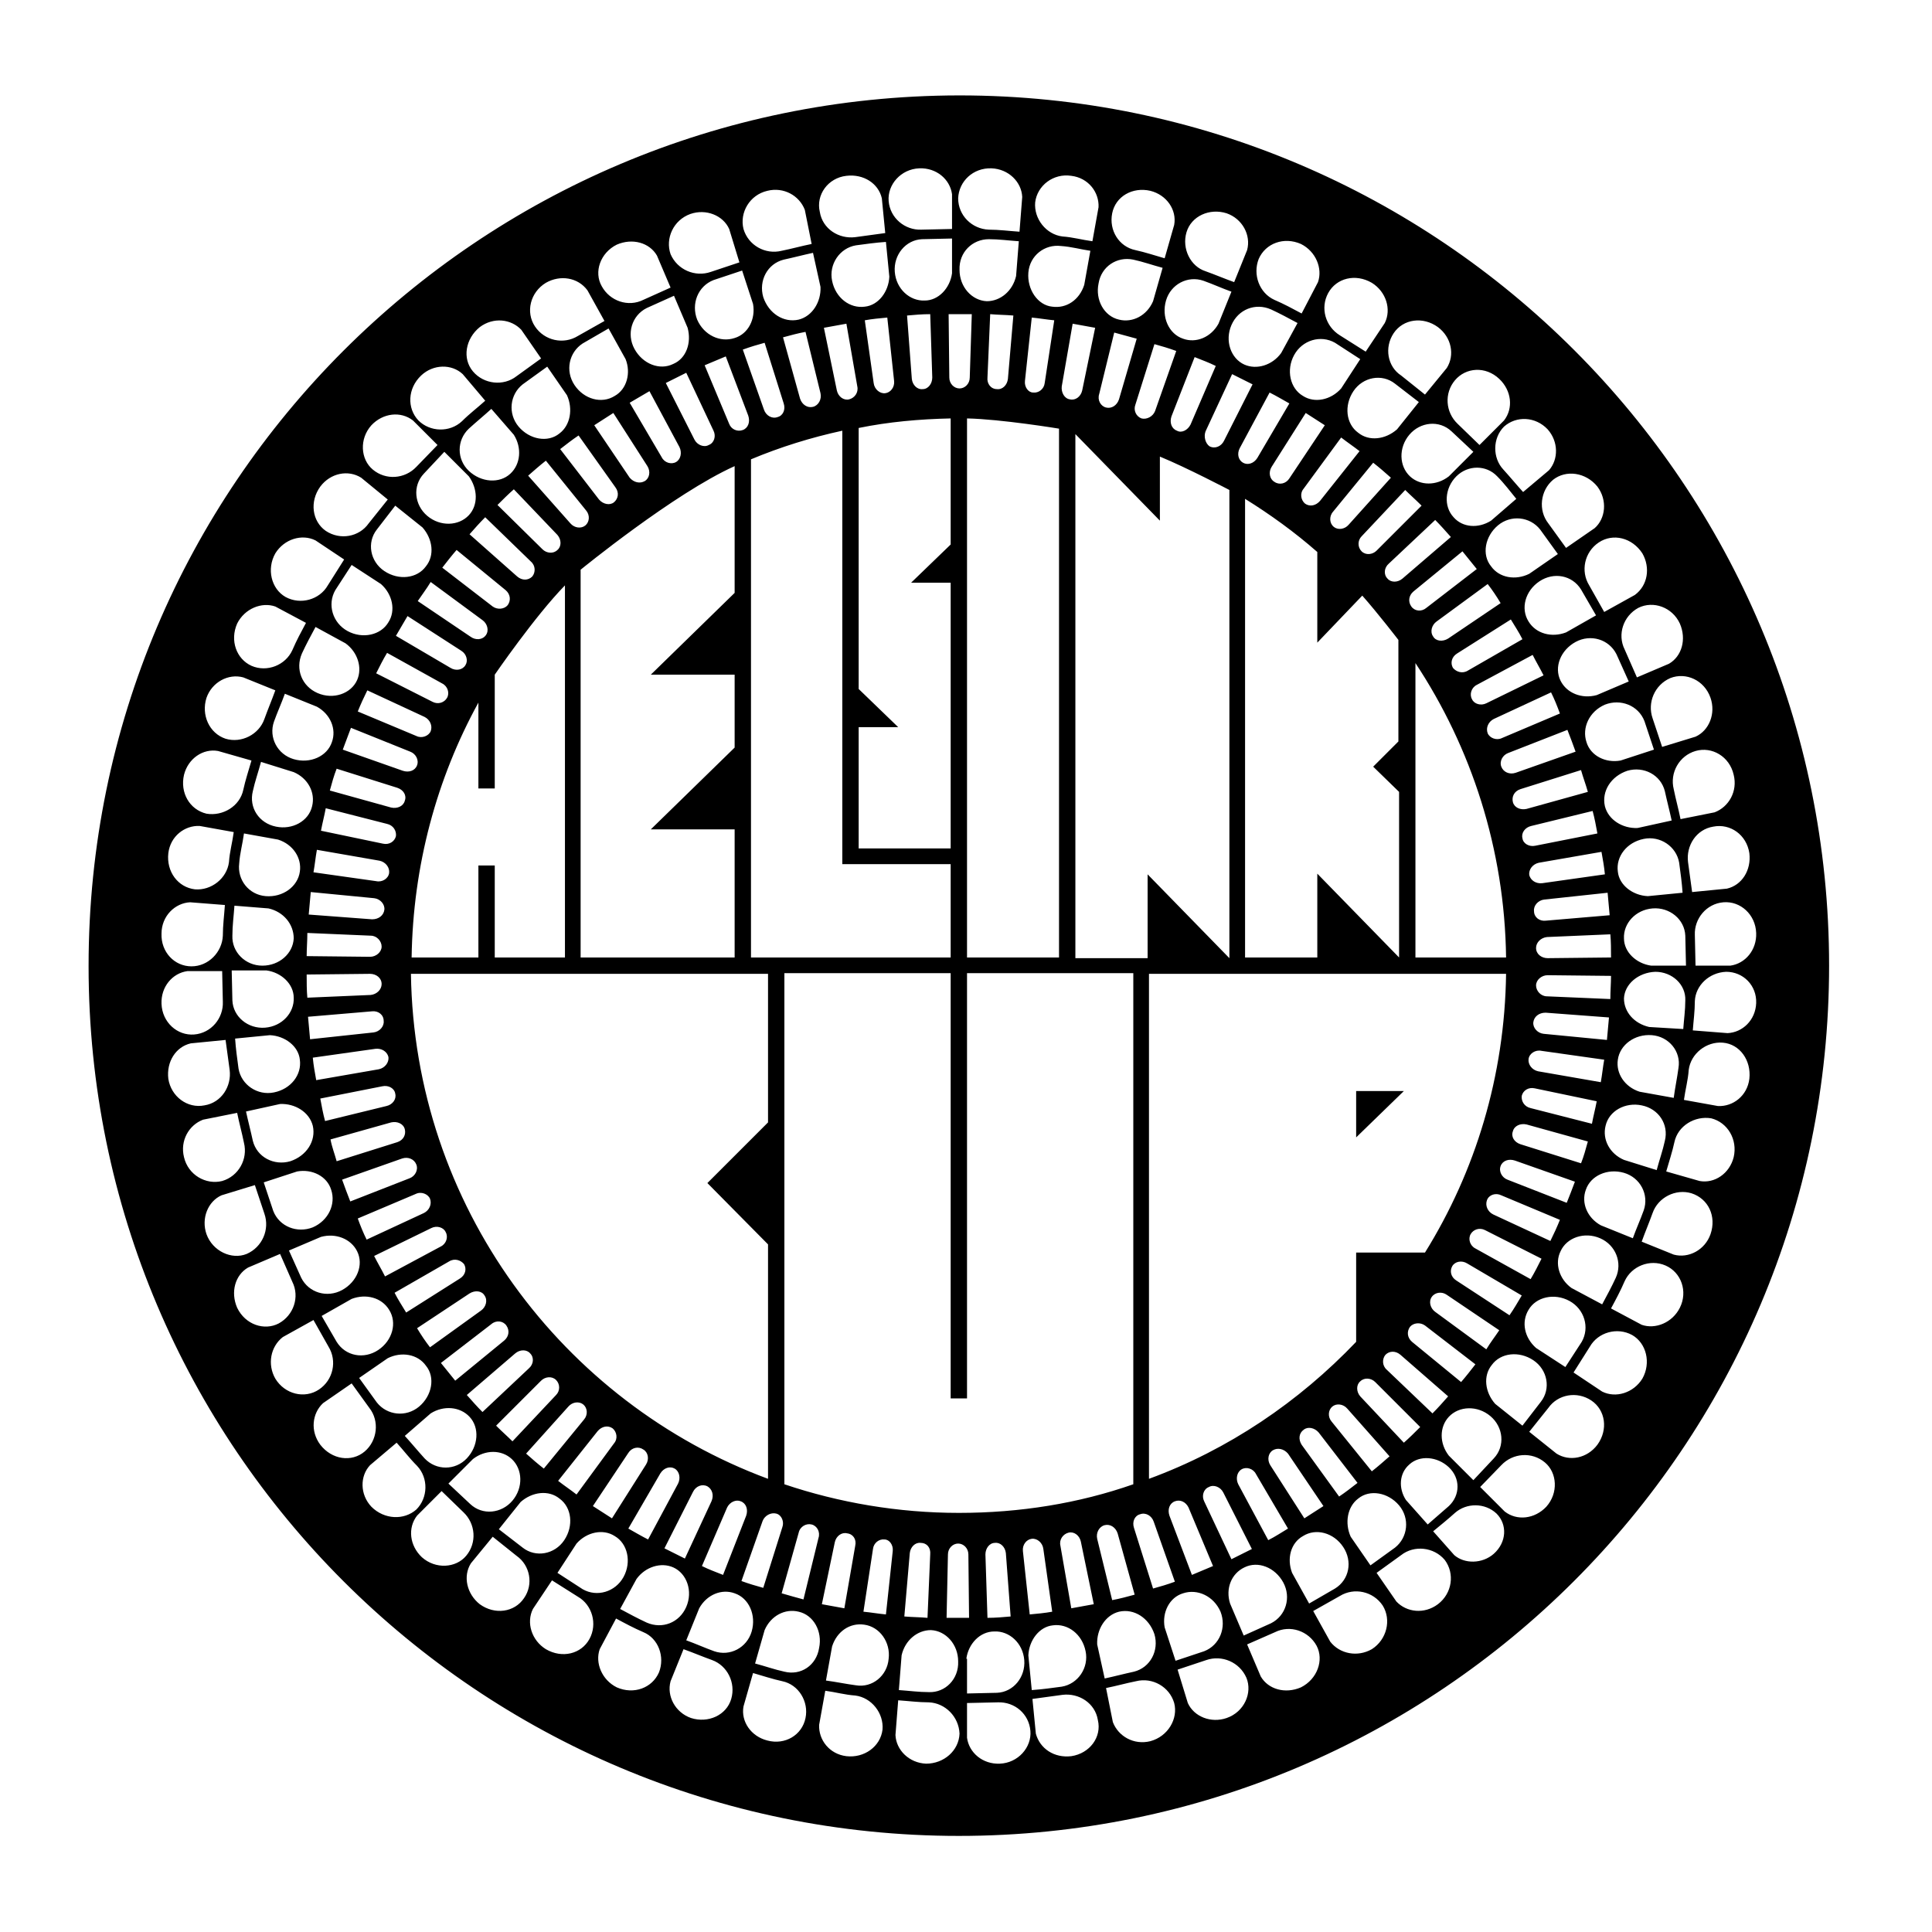 <?xml version="1.0" encoding="UTF-8"?> <svg xmlns="http://www.w3.org/2000/svg" xmlns:xlink="http://www.w3.org/1999/xlink" version="1.1" id="Layer_1" x="0px" y="0px" viewBox="0 0 283.5 283.5" style="enable-background:new 0 0 283.5 283.5;" xml:space="preserve"> <style type="text/css"> .st0{fill:none;} </style> <g> <path class="st0" d="M13,141.8v127.6h127.7C70.2,269.4,13,212.3,13,141.8z"></path> <path class="st0" d="M140.6,14H13v127.6C13,71.2,70.2,14.1,140.6,14z"></path> <path class="st0" d="M140.7,14c70.5,0,127.6,57.2,127.6,127.7s-57.2,127.7-127.7,127.7h129.7V14H140.7z"></path> <polygon points="199,160.1 199,166.9 206,160.1 "></polygon> <path d="M268.4,141.7C268.4,71.2,211.3,14,140.8,14h-0.1C70.2,14.1,13,71.2,13,141.7v0.1c0,70.5,57.2,127.6,127.7,127.6l0,0 C211.2,269.4,268.4,212.2,268.4,141.7z M241,202.3c-1.3,2.1-3.9,2.9-5.9,1.9l0,0l-4.2-2.8l2.4-3.8c1.2-2.1,4-2.9,6.2-1.7 C241.6,197.1,242.3,200,241,202.3z M199.3,219.9c1.7-1.4,4.4-0.9,6,1s1.3,4.7-0.6,6.2l-3.6,2.6l-2.9-4.2l0,0 C197.3,223.5,197.7,221.1,199.3,219.9z M191.2,225.4c1.9-1.2,4.5-0.5,5.9,1.6s0.9,4.8-1.2,6.1l-3.8,2.2l-2.5-4.5l0,0 C188.8,228.7,189.4,226.4,191.2,225.4z M182.6,230c2-1,4.5,0,5.7,2.2s0.4,4.9-1.8,6l-4,1.8l-2-4.7l0,0 C179.8,233.1,180.7,230.9,182.6,230z M140.7,222c-8.9,0-17.6-1.5-25.6-4.2v-75h24.4v62.4h2.4v-62.4h24.4v75 C158.3,220.6,149.7,222,140.7,222z M160.5,235.4c-1.1,0.2-2.2,0.4-3.3,0.6l-1.6-9.2c-0.2-0.9,0.4-1.7,1.2-1.9s1.6,0.4,1.8,1.3 L160.5,235.4z M141.8,243.4L141.8,243.4c0.3-2.2,2-4,4.1-4c2.2-0.1,4.2,1.7,4.4,4.2s-1.6,4.7-4,4.8l-4.4,0.1v-5.1H141.8z M138.9,237.4l0.2-9.3c0-0.9,0.7-1.6,1.5-1.6s1.5,0.7,1.5,1.6l0.1,9.3C141.1,237.4,140,237.4,138.9,237.4z M144.6,228.1 c0-0.9,0.6-1.7,1.4-1.7c0.8-0.1,1.5,0.6,1.6,1.5l0.7,9.3c-1.1,0.1-2.2,0.2-3.4,0.2L144.6,228.1z M150.1,227.6 c-0.1-0.9,0.5-1.7,1.3-1.8s1.6,0.6,1.7,1.5l1.3,9.2c-1.1,0.2-2.2,0.3-3.3,0.4L150.1,227.6z M136.5,228.1l-0.4,9.3 c-1.1-0.1-2.2-0.1-3.4-0.2l0.8-9.3c0.1-0.9,0.8-1.6,1.6-1.5C136,226.4,136.6,227.1,136.5,228.1z M125.5,226.8l-1.6,9.2 c-1.1-0.2-2.2-0.4-3.3-0.6l1.9-9.1c0.2-0.9,1-1.5,1.8-1.3C125.2,225.1,125.7,225.9,125.5,226.8z M82.1,63.6c-1.7,1.4-4.4,0.9-6-1 s-1.3-4.7,0.6-6.2l3.6-2.6l2.9,4.2l0,0C84.1,60,83.7,62.4,82.1,63.6z M90.2,58.1c-1.9,1.2-4.5,0.5-5.9-1.6s-0.8-4.8,1.2-6.1 l3.8-2.2l2.5,4.5l0,0C92.6,54.7,92,57.1,90.2,58.1z M98.8,53.4c-2,1-4.5,0-5.7-2.2s-0.4-4.9,1.8-6l4-1.8l2,4.7l0,0 C101.5,50.3,100.7,52.6,98.8,53.4z M123.6,63.2v62.4v1.2h1.2h14.7v13.7h-29.3V67.9c0,0,0,0,0-0.5C114.5,65.6,119,64.2,123.6,63.2z M120.9,48.1c1.1-0.2,2.2-0.4,3.3-0.6l1.6,9.2c0.2,0.9-0.4,1.7-1.2,1.9c-0.8,0.2-1.6-0.4-1.8-1.3L120.9,48.1z M139.5,61.4v18.5 l-5.8,5.6h5.8v39H126v-17.8h5.8l-5.8-5.6V63v-0.2C130.4,61.9,134.9,61.5,139.5,61.4z M126.9,47c1.1-0.2,2.2-0.3,3.3-0.4l1,9.3 c0.1,0.9-0.5,1.7-1.3,1.8s-1.6-0.6-1.7-1.5L126.9,47z M155.4,62.9v77.6h-13.5V61.4C146.9,61.5,155.4,62.9,155.4,62.9z M144.9,55.4 l0.4-9.3c1.1,0.1,2.2,0.1,3.4,0.2l-0.8,9.3c-0.1,0.9-0.8,1.6-1.6,1.5C145.4,57.1,144.8,56.3,144.9,55.4z M142.3,55.4 c0,0.9-0.7,1.6-1.5,1.6s-1.5-0.7-1.5-1.6l-0.1-9.3c1.1,0,2.2,0,3.4,0L142.3,55.4z M139.7,40.1L139.7,40.1c-0.3,2.2-2,4-4,4 c-2.2,0.1-4.2-1.7-4.4-4.2s1.6-4.7,4-4.8l4.4-0.1V40.1z M136.8,55.4c0,0.9-0.6,1.7-1.4,1.7c-0.8,0.1-1.5-0.6-1.6-1.5l-0.7-9.3 c1.1-0.1,2.2-0.2,3.4-0.2L136.8,55.4z M112.7,182.6V217c-30.2-11.2-51.9-40.1-52.4-74.1h52.4v21.8l-8.9,8.9L112.7,182.6z M107.8,99 v10.7l-12.3,12h12.3v18.8H85.2V83.6c0,0,13.7-11.2,22.6-15.2V87L95.5,99H107.8z M90.1,73.7c-0.6,0.5-1.6,0.3-2.2-0.4l-5.7-7.4 c0.9-0.7,1.8-1.4,2.7-2l5.4,7.6C90.9,72.3,90.7,73.2,90.1,73.7z M86,74.9c0.6,0.7,0.5,1.7-0.1,2.2s-1.6,0.4-2.2-0.3l-6.2-7 c0.8-0.7,1.7-1.5,2.6-2.2L86,74.9z M70.2,127v13.5h-9.8c0.2-13.5,3.7-26.3,9.8-37.4v12.6h2.4V99c0,0,5.9-8.6,10.3-13.1v54.6H72.6 V127H70.2z M81.8,78.5c0.6,0.7,0.6,1.7,0,2.2c-0.6,0.6-1.6,0.5-2.2-0.1L73,74.1c0.8-0.8,1.6-1.6,2.4-2.3L81.8,78.5z M77.9,82.4 c0.7,0.6,0.7,1.6,0.2,2.2c-0.6,0.6-1.5,0.6-2.2,0l-7-6.2c0.7-0.8,1.5-1.7,2.3-2.5L77.9,82.4z M74.2,86.6c0.7,0.6,0.8,1.5,0.3,2.2 C74,89.4,73,89.5,72.3,89l-7.4-5.7c0.7-0.9,1.4-1.8,2.1-2.6L74.2,86.6z M70.8,91c0.7,0.5,1,1.5,0.5,2.2S69.8,94,69,93.4l-7.7-5.2 c0.6-0.9,1.3-1.8,1.9-2.8L70.8,91z M67.7,95.5c0.8,0.5,1,1.5,0.6,2.1c-0.4,0.7-1.4,0.9-2.2,0.4l-8-4.7c0.6-1,1.1-1.9,1.7-2.9 L67.7,95.5z M64.9,100.3c0.8,0.4,1.1,1.4,0.7,2.1s-1.3,1-2.1,0.6l-8.3-4.2c0.5-1,1-2,1.6-3L64.9,100.3z M62.3,105.2 c0.8,0.4,1.2,1.3,0.9,2.1c-0.3,0.7-1.3,1.1-2.1,0.7l-8.6-3.6c0.4-1,0.9-2.1,1.4-3.1L62.3,105.2z M60.2,110.3c0.8,0.3,1.3,1.2,1,2 s-1.2,1.1-2.1,0.8l-8.8-3.1c0.4-1.1,0.8-2.1,1.2-3.2L60.2,110.3z M58.3,115.6c0.9,0.3,1.4,1.1,1.1,1.9c-0.2,0.8-1.1,1.2-2,1l-9-2.5 c0.3-1.1,0.6-2.2,1-3.2L58.3,115.6z M56.8,120.9c0.9,0.2,1.4,1,1.3,1.8c-0.2,0.8-1,1.3-1.9,1.1l-9.1-1.9c0.2-1.1,0.5-2.2,0.7-3.3 L56.8,120.9z M55.7,126.3c0.9,0.2,1.5,1,1.4,1.8s-1,1.4-1.9,1.2L46,128c0.2-1.1,0.3-2.2,0.5-3.3L55.7,126.3z M54.9,131.8 c0.9,0.1,1.6,0.9,1.5,1.7s-0.8,1.4-1.8,1.4l-9.3-0.7c0.1-1.1,0.2-2.2,0.3-3.3L54.9,131.8z M54.4,137.3c0.9,0,1.6,0.8,1.6,1.6 s-0.8,1.5-1.7,1.5l-9.3-0.1c0-1.1,0.1-2.2,0.1-3.4L54.4,137.3z M54.3,142.9c0.9,0,1.7,0.6,1.7,1.5c0,0.8-0.7,1.5-1.6,1.6l-9.3,0.4 c-0.1-1.1-0.1-2.2-0.1-3.4L54.3,142.9z M54.6,148.4c0.9-0.1,1.7,0.5,1.7,1.4c0.1,0.8-0.6,1.6-1.5,1.7l-9.3,1 c-0.1-1.1-0.2-2.2-0.3-3.3L54.6,148.4z M55.1,153.9c0.9-0.1,1.7,0.4,1.9,1.2c0.1,0.8-0.5,1.6-1.4,1.8l-9.2,1.6 c-0.2-1.1-0.4-2.2-0.5-3.3L55.1,153.9z M56.1,159.4c0.9-0.2,1.8,0.3,1.9,1.1c0.2,0.8-0.4,1.6-1.3,1.8l-9,2.2 c-0.3-1.1-0.5-2.2-0.7-3.3L56.1,159.4z M57.4,164.7c0.9-0.2,1.8,0.2,2,1s-0.2,1.6-1.1,1.9l-8.9,2.8c-0.3-1.1-0.7-2.1-0.9-3.2 L57.4,164.7z M59,170c0.9-0.3,1.8,0.1,2.1,0.9c0.3,0.8-0.2,1.7-1,2l-8.7,3.4c-0.4-1-0.8-2.1-1.2-3.2L59,170z M61,175.2 c0.8-0.4,1.8,0,2.1,0.7c0.3,0.8-0.1,1.7-0.9,2.1l-8.4,3.9c-0.5-1-0.9-2-1.3-3.1L61,175.2z M63.3,180.2c0.8-0.4,1.8-0.1,2.1,0.6 c0.4,0.7,0.1,1.7-0.7,2.1l-8.2,4.4c-0.5-1-1.1-2-1.6-3L63.3,180.2z M65.9,185.1c0.8-0.5,1.7-0.2,2.2,0.4c0.4,0.7,0.2,1.6-0.6,2.1 l-7.9,5c-0.6-1-1.2-1.9-1.7-2.9L65.9,185.1z M68.9,189.8c0.8-0.5,1.8-0.4,2.2,0.3c0.5,0.7,0.2,1.7-0.5,2.2l-7.5,5.4 c-0.7-0.9-1.3-1.8-1.9-2.8L68.9,189.8z M72.1,194.3c0.7-0.6,1.7-0.5,2.2,0.2s0.4,1.6-0.3,2.2l-7.2,5.9c-0.7-0.9-1.4-1.7-2.1-2.6 L72.1,194.3z M75.6,198.6c0.7-0.6,1.7-0.6,2.2,0c0.6,0.6,0.5,1.6-0.2,2.2l-6.8,6.4c-0.8-0.8-1.5-1.6-2.3-2.5L75.6,198.6z M79.4,202.6c0.6-0.6,1.6-0.7,2.2-0.1c0.6,0.6,0.6,1.6,0,2.2l-6.4,6.8c-0.7-0.7-1.5-1.4-2.2-2.1c-0.1-0.1-0.1-0.1-0.2-0.2 L79.4,202.6z M83.4,206.4c0.6-0.7,1.6-0.8,2.2-0.3s0.7,1.5,0.1,2.2l-5.9,7.2c-0.9-0.7-1.7-1.4-2.6-2.2L83.4,206.4z M87.7,210 c0.6-0.7,1.5-0.9,2.2-0.4c0.6,0.5,0.8,1.5,0.2,2.2l-5.5,7.5c-0.9-0.7-1.8-1.3-2.7-2L87.7,210z M92.2,213.2c0.5-0.8,1.5-1,2.2-0.5 c0.7,0.4,0.9,1.4,0.4,2.2l-5,7.9c-0.9-0.6-1.9-1.2-2.8-1.8L92.2,213.2z M96.9,216.2c0.5-0.8,1.4-1.1,2.1-0.7 c0.7,0.4,0.9,1.4,0.5,2.2l-4.4,8.2c-1-0.5-2-1.1-2.9-1.6L96.9,216.2z M101.7,218.9c0.4-0.8,1.3-1.2,2.1-0.8c0.7,0.4,1,1.3,0.6,2.2 l-3.9,8.4c-1-0.5-2-1-3-1.5L101.7,218.9z M106.7,221.2c0.4-0.8,1.3-1.2,2-0.9c0.8,0.3,1.1,1.2,0.8,2.1l-3.4,8.7 c-1-0.4-2.1-0.8-3.1-1.3L106.7,221.2z M119.3,59.7c-0.8,0.2-1.6-0.3-1.9-1.2l-2.5-9c1.1-0.3,2.2-0.6,3.3-0.8l2.2,9 C120.6,58.6,120.1,59.5,119.3,59.7z M115,59.2c0.3,0.9-0.1,1.8-0.9,2c-0.8,0.3-1.7-0.2-2-1.1l-3.1-8.8c1.1-0.4,2.1-0.7,3.2-1 L115,59.2z M109.8,61c0.3,0.9,0,1.8-0.8,2.1s-1.7-0.1-2-0.9l-3.6-8.6c1-0.4,2.1-0.9,3.1-1.3L109.8,61z M104.7,63.2 c0.4,0.8,0.1,1.8-0.7,2.1c-0.7,0.4-1.7,0-2.1-0.8l-4.2-8.3c1-0.5,2-1,3-1.5L104.7,63.2z M95.3,57.4l4.4,8.2 c0.4,0.8,0.2,1.8-0.5,2.2c-0.7,0.4-1.7,0.1-2.1-0.7l-4.7-8C93.4,58.5,94.3,58,95.3,57.4z M95,68.4c0.5,0.8,0.3,1.8-0.4,2.2 c-0.7,0.4-1.6,0.2-2.2-0.5l-5.2-7.7c0.9-0.6,1.9-1.2,2.8-1.8L95,68.4z M75.4,63.8L75.4,63.8c1.2,1.9,1,4.3-0.5,5.7 c-1.6,1.5-4.3,1.3-6.1-0.4c-1.8-1.7-1.8-4.5,0-6.2c1.1-1,2.2-1.9,3.3-2.9L75.4,63.8z M68.8,69.9L68.8,69.9c1.3,1.8,1.4,4.2,0,5.7 c-1.5,1.6-4.2,1.7-6.1,0.1s-2.2-4.4-0.5-6.2l3-3.2L68.8,69.9z M62,77.4L62,77.4c1.5,1.7,1.8,4.1,0.5,5.7c-1.3,1.8-4,2.1-6.1,0.7 s-2.6-4.2-1.1-6.1l2.7-3.5L62,77.4z M55.9,85.7L55.9,85.7c1.7,1.5,2.2,3.9,1.1,5.6c-1.1,1.9-3.8,2.5-6,1.3s-3-3.9-1.8-6l2.4-3.7 L55.9,85.7z M50.7,94.4L50.7,94.4c1.8,1.3,2.5,3.6,1.7,5.4c-0.9,2-3.5,2.9-5.8,1.9s-3.3-3.5-2.3-5.8c0.6-1.3,1.3-2.6,2-3.9 L50.7,94.4z M46.5,103.7L46.5,103.7c2,1.1,2.9,3.3,2.2,5.2c-0.7,2.1-3.2,3.2-5.6,2.5c-2.4-0.7-3.7-3.2-2.9-5.5 c0.5-1.4,1.1-2.7,1.6-4.1L46.5,103.7z M43.1,113.3L43.1,113.3c2.1,0.9,3.2,3,2.7,5c-0.5,2.2-2.9,3.5-5.3,3c-2.5-0.5-4-2.8-3.4-5.2 c0.3-1.4,0.8-2.8,1.2-4.3L43.1,113.3z M40.8,123.2L40.8,123.2c2.2,0.7,3.5,2.7,3.2,4.7c-0.3,2.2-2.5,3.8-5,3.6s-4.2-2.4-3.9-4.8 c0.1-1.5,0.5-2.9,0.7-4.4L40.8,123.2z M39.4,133.3L39.4,133.3c2.2,0.5,3.7,2.3,3.7,4.4c-0.1,2.2-2.1,4-4.6,4s-4.5-2-4.4-4.4 c0-1.5,0.2-2.9,0.3-4.4L39.4,133.3z M39.1,142.4L39.1,142.4c2.2,0.3,4,2,4,4c0.1,2.2-1.7,4.2-4.2,4.4s-4.7-1.6-4.8-4l-0.1-4.4H39.1 z M39.6,151.9L39.6,151.9c2.2,0.1,4.2,1.6,4.4,3.6c0.3,2.2-1.3,4.3-3.8,4.8c-2.4,0.5-4.8-1.1-5.2-3.5c-0.2-1.5-0.4-2.9-0.5-4.4 L39.6,151.9z M41.1,162L41.1,162c2.2-0.1,4.3,1.2,4.8,3.2c0.5,2.2-0.9,4.4-3.3,5.2c-2.4,0.7-4.9-0.6-5.5-3c-0.3-1.4-0.7-2.9-1-4.3 L41.1,162z M43.6,171.9L43.6,171.9c2.2-0.4,4.4,0.7,5,2.7c0.7,2.1-0.4,4.5-2.7,5.5c-2.3,0.9-4.9-0.1-5.8-2.4l-1.4-4.2L43.6,171.9z M47.1,181.5L47.1,181.5c2.2-0.6,4.4,0.3,5.3,2.1c1,2,0,4.5-2.2,5.7s-4.9,0.4-6-1.8l-1.8-4L47.1,181.5z M51.6,190.6L51.6,190.6 c2.1-0.8,4.4-0.2,5.5,1.6c1.2,1.9,0.5,4.5-1.6,5.9s-4.8,0.9-6.1-1.2l-2.2-3.8L51.6,190.6z M56.9,199.3L56.9,199.3 c2-1,4.4-0.6,5.6,1.1c1.4,1.7,0.9,4.4-1,6s-4.7,1.3-6.2-0.6l-2.6-3.6L56.9,199.3z M63.2,207.4L63.2,207.4c1.9-1.2,4.3-1,5.7,0.5 c1.5,1.6,1.3,4.3-0.4,6.1c-1.7,1.8-4.5,1.8-6.2,0c-1-1.1-1.9-2.2-2.9-3.3L63.2,207.4z M69.4,214.1L69.4,214.1 c1.8-1.4,4.2-1.4,5.7,0c1.6,1.5,1.7,4.2,0.1,6.1c-1.6,1.9-4.4,2.2-6.2,0.5l-3.2-3L69.4,214.1z M76.4,220.4L76.4,220.4 c1.7-1.5,4.1-1.8,5.7-0.5c1.8,1.3,2.1,4,0.7,6.1s-4.2,2.6-6.1,1.1l-3.5-2.7L76.4,220.4z M84.6,226.5L84.6,226.5 c1.5-1.7,3.9-2.2,5.6-1.1c1.9,1.1,2.5,3.8,1.3,6s-3.9,3-6,1.8l-3.7-2.4L84.6,226.5z M93.4,231.7L93.4,231.7 c1.3-1.8,3.6-2.5,5.4-1.7c2,0.9,2.9,3.5,1.9,5.8s-3.5,3.3-5.8,2.3c-1.3-0.6-2.6-1.3-3.9-2L93.4,231.7z M102.6,236L102.6,236 c1.1-2,3.3-2.9,5.2-2.2c2.1,0.7,3.2,3.2,2.5,5.6c-0.7,2.4-3.2,3.7-5.5,2.9c-1.4-0.5-2.7-1.1-4.1-1.6L102.6,236z M108.8,232l3.1-8.8 c0.3-0.8,1.2-1.3,2-1.1s1.2,1.2,0.9,2L112,233C110.9,232.7,109.9,232.4,108.8,232z M117.2,224.9c0.2-0.9,1.1-1.4,1.9-1.2 s1.3,1.1,1,2l-2.2,9c-1.1-0.3-2.2-0.6-3.2-0.9L117.2,224.9z M229,183.6c0.9-2,3.5-2.9,5.8-1.9s3.3,3.6,2.3,5.8 c-0.6,1.3-1.3,2.6-2,3.9l-4.5-2.4l0,0C228.8,187.7,228.1,185.4,229,183.6z M176.9,63.3l3.9-8.4c1,0.5,2,1,3,1.5l-4.2,8.3 c-0.4,0.8-1.3,1.2-2.1,0.8C176.9,65.1,176.6,64.1,176.9,63.3z M174.7,62.3c-0.4,0.8-1.3,1.3-2,0.9c-0.8-0.3-1.1-1.2-0.8-2.1 l3.4-8.7c1,0.4,2.1,0.8,3.1,1.3L174.7,62.3z M181.9,65.8l4.4-8.2c1,0.5,2,1.1,2.9,1.6l-4.7,8c-0.5,0.8-1.4,1.1-2.1,0.7 C181.7,67.5,181.5,66.6,181.9,65.8z M223.1,167.9c-0.9-0.3-1.4-1.1-1.1-1.9c0.2-0.8,1.1-1.2,2-1l9,2.5c-0.3,1.1-0.6,2.2-1,3.2 L223.1,167.9z M231.1,173.4c-0.4,1.1-0.8,2.1-1.2,3.1l-8.7-3.4c-0.8-0.3-1.3-1.2-1-2s1.2-1.1,2.1-0.8L231.1,173.4z M224.6,162.6 c-0.9-0.2-1.4-1-1.3-1.8c0.2-0.8,1-1.3,1.9-1.1l9.1,1.9c-0.2,1.1-0.5,2.2-0.7,3.3L224.6,162.6z M225.7,157.2 c-0.9-0.2-1.5-1-1.4-1.8s1-1.4,1.9-1.2l9.2,1.3c-0.2,1.1-0.3,2.2-0.5,3.3L225.7,157.2z M226.5,151.7c-0.9-0.1-1.6-0.9-1.5-1.7 s0.8-1.4,1.8-1.4l9.3,0.7c-0.1,1.1-0.2,2.2-0.3,3.3L226.5,151.7z M227,146.2c-0.9,0-1.6-0.8-1.6-1.6s0.8-1.5,1.7-1.5l9.3,0.1 c0,1.1-0.1,2.2-0.1,3.4L227,146.2z M227.1,140.6c-0.9,0-1.7-0.6-1.7-1.5c0-0.8,0.7-1.5,1.6-1.6l9.3-0.4c0.1,1.1,0.1,2.2,0.1,3.4 L227.1,140.6z M226.8,135.1c-0.9,0.1-1.7-0.5-1.7-1.4c-0.1-0.8,0.6-1.6,1.5-1.7l9.3-1c0.1,1.1,0.2,2.2,0.3,3.3L226.8,135.1z M226.3,129.6c-0.9,0.1-1.7-0.4-1.9-1.2c-0.1-0.8,0.5-1.6,1.4-1.8l9.2-1.6c0.2,1.1,0.4,2.2,0.5,3.3L226.3,129.6z M225.3,124.1 c-0.9,0.2-1.8-0.3-1.9-1.1c-0.2-0.8,0.4-1.6,1.3-1.8l9-2.2c0.3,1.1,0.5,2.2,0.7,3.3L225.3,124.1z M224,118.7c-0.9,0.2-1.8-0.2-2-1 s0.2-1.6,1.1-1.9l8.9-2.8c0.3,1.1,0.7,2.1,1,3.2L224,118.7z M222.4,113.4c-0.9,0.3-1.8-0.1-2.1-0.9s0.2-1.7,1-2l8.7-3.4 c0.4,1,0.8,2.1,1.2,3.2L222.4,113.4z M221,140.5h-13.3V97.3C215.9,109.7,220.8,124.6,221,140.5z M220.4,108.3 c-0.8,0.4-1.8,0-2.1-0.7c-0.3-0.8,0.1-1.7,0.9-2.1l8.4-3.9c0.5,1,0.9,2,1.3,3.1L220.4,108.3z M218.1,103.2 c-0.8,0.4-1.8,0.1-2.1-0.6c-0.4-0.7-0.1-1.7,0.7-2.1l8.2-4.4c0.5,1,1.1,2,1.6,3L218.1,103.2z M215.4,98.4c-0.8,0.5-1.7,0.2-2.2-0.4 c-0.4-0.7-0.2-1.6,0.6-2.1l7.9-5c0.6,1,1.2,1.9,1.7,2.9L215.4,98.4z M212.5,93.7c-0.8,0.5-1.8,0.4-2.2-0.3 c-0.5-0.7-0.2-1.7,0.5-2.2l7.5-5.5c0.7,0.9,1.3,1.8,1.9,2.8L212.5,93.7z M209.3,89.2c-0.7,0.6-1.7,0.5-2.2-0.2s-0.4-1.6,0.3-2.2 l7.2-5.9c0.7,0.9,1.4,1.7,2.1,2.6L209.3,89.2z M205.8,84.9c-0.7,0.6-1.7,0.6-2.2,0c-0.6-0.6-0.5-1.6,0.2-2.2l6.8-6.4 c0.8,0.8,1.5,1.6,2.3,2.5L205.8,84.9z M205.3,116.2v24.3l-12-12.3v12.3h-10.6V73.2c3.7,2.3,7.3,4.9,10.6,7.8v13.3l6.6-6.9 c2.3,2.6,5.3,6.5,5.3,6.5v14.9l-3.7,3.7L205.3,116.2z M202,80.8c-0.6,0.6-1.6,0.7-2.2,0.1c-0.6-0.6-0.6-1.6,0-2.2l6.4-6.8 c0.7,0.7,1.5,1.4,2.2,2.1c0.1,0.1,0.1,0.1,0.2,0.2L202,80.8z M197.9,77c-0.6,0.7-1.6,0.8-2.2,0.3c-0.6-0.5-0.7-1.5-0.1-2.2l5.9-7.2 c0.9,0.7,1.7,1.4,2.6,2.2L197.9,77z M193.7,73.5c-0.6,0.7-1.5,0.9-2.2,0.4c-0.6-0.5-0.8-1.5-0.2-2.2l5.5-7.5c0.9,0.7,1.8,1.3,2.7,2 L193.7,73.5z M189.2,70.2c-0.5,0.8-1.5,1-2.2,0.5c-0.7-0.4-0.9-1.4-0.4-2.2l5-7.9c0.9,0.6,1.9,1.2,2.8,1.8L189.2,70.2z M221,142.9 c-0.2,15-4.5,29-11.9,40.9H199v13.1c-8.4,8.8-18.7,15.8-30.4,20.1v-74.1H221z M191.3,209.8c0.6-0.5,1.6-0.3,2.2,0.4l5.7,7.4 c-0.9,0.7-1.8,1.4-2.7,2L191,212C190.5,211.2,190.6,210.3,191.3,209.8z M195.4,208.6c-0.6-0.7-0.5-1.7,0.1-2.2s1.6-0.4,2.2,0.3 l6.2,7c-0.8,0.7-1.7,1.5-2.6,2.2L195.4,208.6z M199.6,204.9c-0.6-0.7-0.6-1.7,0-2.2c0.6-0.6,1.6-0.5,2.2,0.1l6.6,6.6l0,0 c-0.8,0.8-1.6,1.6-2.4,2.3L199.6,204.9z M203.5,201c-0.7-0.6-0.7-1.6-0.2-2.2c0.6-0.6,1.5-0.6,2.2,0l7,6.1 c-0.7,0.8-1.5,1.7-2.3,2.5L203.5,201z M207.2,196.9c-0.7-0.6-0.8-1.5-0.3-2.2c0.5-0.6,1.5-0.7,2.2-0.2l7.4,5.7 c-0.7,0.9-1.4,1.8-2.1,2.6L207.2,196.9z M210.6,192.5c-0.7-0.5-1-1.5-0.5-2.2s1.5-0.8,2.2-0.3l7.7,5.2c-0.6,0.9-1.3,1.8-1.9,2.8 L210.6,192.5z M213.7,187.9c-0.8-0.5-1-1.4-0.6-2.1c0.4-0.7,1.4-0.9,2.2-0.4l8,4.7c-0.6,1-1.1,1.9-1.8,2.9L213.7,187.9z M216.5,183.2c-0.8-0.4-1.1-1.4-0.7-2.1c0.4-0.7,1.3-1,2.1-0.6l8.3,4.2c-0.5,1-1,2-1.6,3L216.5,183.2z M219.1,178.2 c-0.8-0.4-1.2-1.3-0.9-2.1s1.3-1.1,2.1-0.7l8.6,3.6c-0.4,1-0.9,2.1-1.4,3.1L219.1,178.2z M234.9,179.8L234.9,179.8 c-2-1.1-2.9-3.3-2.2-5.2c0.7-2.1,3.2-3.2,5.6-2.5c2.4,0.7,3.7,3.2,2.9,5.5c-0.5,1.4-1.1,2.7-1.6,4.1L234.9,179.8z M238.3,170.2 L238.3,170.2c-2.1-0.9-3.2-3-2.7-5c0.5-2.2,2.9-3.5,5.3-3c2.5,0.5,4,2.8,3.4,5.2c-0.3,1.4-0.8,2.8-1.2,4.3L238.3,170.2z M240.6,160.2L240.6,160.2c-2.2-0.7-3.5-2.7-3.2-4.7c0.3-2.2,2.5-3.8,5-3.6s4.3,2.4,3.9,4.8c-0.2,1.5-0.5,2.9-0.7,4.4L240.6,160.2z M242,150.7L242,150.7c-2.2-0.5-3.7-2.2-3.7-4.2c0.1-2.1,2.1-3.8,4.6-3.9c2.5,0,4.5,1.9,4.4,4.2c0,1.4-0.2,2.8-0.3,4.2L242,150.7z M242.3,141.7L242.3,141.7c-2.2-0.3-4-2-4-4c-0.1-2.2,1.7-4.2,4.2-4.4s4.7,1.6,4.8,4l0.1,4.4H242.3z M241.8,131.5L241.8,131.5 c-2.2-0.1-4.2-1.6-4.4-3.6c-0.3-2.2,1.3-4.3,3.8-4.8c2.4-0.5,4.8,1.1,5.2,3.5c0.2,1.5,0.4,2.9,0.5,4.4L241.8,131.5z M240.3,121.5 L240.3,121.5c-2.2,0.1-4.3-1.2-4.8-3.2c-0.5-2.2,0.9-4.4,3.3-5.2c2.4-0.7,4.9,0.6,5.5,3c0.3,1.4,0.7,2.9,1,4.3L240.3,121.5z M237.8,111.6L237.8,111.6c-2.2,0.4-4.4-0.7-5-2.7c-0.7-2.1,0.4-4.5,2.7-5.5c2.3-0.9,4.9,0.1,5.8,2.4l1.4,4.2L237.8,111.6z M234.3,102L234.3,102c-2.2,0.6-4.4-0.3-5.3-2.1c-1-2,0-4.5,2.2-5.7s4.9-0.4,6,1.8l1.8,4L234.3,102z M229.8,92.8L229.8,92.8 c-2.1,0.8-4.4,0.2-5.5-1.6c-1.2-1.9-0.5-4.5,1.6-5.9s4.8-0.9,6.1,1.2l2.2,3.8L229.8,92.8z M224.4,84.2L224.4,84.2 c-2,1-4.4,0.6-5.6-1.1c-1.4-1.7-0.9-4.4,1-6s4.7-1.3,6.2,0.6l2.6,3.6L224.4,84.2z M218.8,76.4L218.8,76.4c-1.9,1.2-4.2,1-5.5-0.5 c-1.5-1.6-1.3-4.3,0.4-6s4.4-1.7,6,0c1,1,1.9,2.2,2.8,3.3L218.8,76.4z M212.6,69.9L212.6,69.9c-1.8,1.4-4.2,1.4-5.7,0 c-1.6-1.5-1.7-4.2-0.1-6.1c1.6-1.9,4.4-2.2,6.2-0.5l3.2,3L212.6,69.9z M205,63L205,63c-1.7,1.5-4.1,1.8-5.7,0.5 c-1.8-1.3-2.1-4-0.7-6.1c1.4-2.1,4.2-2.6,6.1-1.1l3.5,2.7L205,63z M196.8,57L196.8,57c-1.5,1.7-3.9,2.2-5.6,1.1 c-1.9-1.1-2.5-3.8-1.3-6s3.9-3,6-1.8l3.7,2.4L196.8,57z M188,51.8L188,51.8c-1.3,1.8-3.6,2.5-5.4,1.7c-2-0.9-2.9-3.5-1.9-5.8 s3.5-3.3,5.8-2.3c1.3,0.6,2.6,1.3,3.9,2L188,51.8z M178.8,47.5L178.8,47.5c-1.1,2-3.3,2.9-5.2,2.2c-2.1-0.7-3.2-3.2-2.5-5.6 c0.7-2.4,3.2-3.7,5.5-2.9c1.4,0.5,2.7,1.1,4.1,1.6L178.8,47.5z M172.6,51.5l-3.1,8.8c-0.3,0.8-1.2,1.3-2,1.1 c-0.8-0.3-1.2-1.2-0.9-2l2.8-8.9C170.5,50.8,171.5,51.1,172.6,51.5z M164.2,58.6c-0.3,0.9-1.1,1.4-1.9,1.2c-0.8-0.2-1.3-1.1-1-2 l2.2-9c1.1,0.3,2.2,0.6,3.3,0.9L164.2,58.6z M170.2,76.4V67c3.9,1.6,10.2,4.9,10.2,4.9v68.7l0,0l-12-12.3v12.3h-10.6V63.7 L170.2,76.4z M158.8,57.3c-0.2,0.9-1,1.5-1.8,1.3c-0.8-0.1-1.3-1-1.2-1.9l1.6-9.2c1.1,0.2,2.2,0.4,3.3,0.6L158.8,57.3z M162.1,223.8c0.8-0.2,1.6,0.3,1.9,1.2l2.5,9c-1.1,0.3-2.2,0.6-3.3,0.8l-2.2-9C160.8,224.9,161.3,224,162.1,223.8z M166.4,224.2 c-0.3-0.9,0.1-1.8,0.9-2c0.8-0.3,1.7,0.2,2,1.1l3.1,8.8c-1.1,0.4-2.1,0.7-3.2,1L166.4,224.2z M171.6,222.4c-0.3-0.9,0-1.8,0.8-2.1 s1.6,0.1,2,0.9l3.6,8.6c-1,0.4-2.1,0.9-3.1,1.3L171.6,222.4z M176.7,220.3c-0.4-0.8-0.1-1.8,0.7-2.1c0.7-0.4,1.7,0,2.1,0.8l4.2,8.3 c-1,0.5-2,1-3,1.5L176.7,220.3z M186.1,226l-4.4-8.2c-0.4-0.8-0.2-1.8,0.5-2.2s1.7-0.1,2.1,0.7l4.7,8 C188,224.9,187.1,225.5,186.1,226z M186.4,215c-0.5-0.8-0.3-1.8,0.4-2.2s1.6-0.2,2.2,0.5l5.2,7.7c-0.9,0.6-1.9,1.2-2.8,1.8 L186.4,215z M206.3,220.1L206.3,220.1c-1.1-1.7-1-3.9,0.5-5.2c1.5-1.4,4.1-1.2,5.8,0.4c1.7,1.6,1.7,4.1,0,5.7 c-1,0.9-2.1,1.8-3.1,2.7L206.3,220.1z M212.6,213.6L212.6,213.6c-1.4-1.8-1.4-4.2,0-5.7c1.5-1.6,4.2-1.7,6.1-0.1 c1.9,1.6,2.2,4.4,0.5,6.2l-3,3.2L212.6,213.6z M219.4,206L219.4,206c-1.5-1.7-1.8-4.1-0.5-5.7c1.3-1.8,4-2.1,6.1-0.7 c2.1,1.4,2.6,4.2,1.1,6.1l-2.7,3.5L219.4,206z M225.4,197.8L225.4,197.8c-1.7-1.5-2.2-3.8-1.1-5.6c1.1-1.9,3.8-2.5,6-1.3 s3,3.9,1.8,6l-2.4,3.7L225.4,197.8z M246.5,191.9c-1.1,2.2-3.6,3.2-5.6,2.5l0,0l-4.5-2.4c0.7-1.3,1.4-2.6,2-4c1-2.2,3.7-3.3,6-2.3 S247.7,189.5,246.5,191.9z M251,181.1c-0.8,2.3-3.2,3.6-5.4,3l0,0l-4.7-1.9c0.5-1.4,1.1-2.8,1.6-4.2c0.8-2.3,3.4-3.6,5.7-2.9 C250.7,175.9,251.9,178.5,251,181.1z M254.4,169.8c-0.6,2.4-2.8,3.9-5,3.5l0,0l-4.9-1.4c0.4-1.4,0.9-2.9,1.2-4.3 c0.5-2.4,3-3.9,5.4-3.5C253.5,164.7,255,167.2,254.4,169.8z M256.7,158.3c-0.3,2.5-2.4,4.1-4.6,4l0,0l-5-0.9 c0.2-1.5,0.6-2.9,0.7-4.4c0.3-2.4,2.6-4.2,5-4C255.3,153.2,257,155.6,256.7,158.3z M253.5,151.6L253.5,151.6l-5.1-0.4 c0.1-1.4,0.3-2.8,0.3-4.3c0.1-2.3,2.1-4.2,4.6-4.3c2.5,0,4.5,2,4.4,4.6C257.6,149.7,255.7,151.5,253.5,151.6z M253.9,141.7 L253.9,141.7h-5.1l-0.1-4.5c-0.1-2.4,1.7-4.6,4.2-4.8s4.7,1.8,4.8,4.5C257.8,139.4,256.1,141.4,253.9,141.7z M256.7,125.2 c0.3,2.5-1.1,4.7-3.3,5.2l0,0l-5.1,0.5c-0.2-1.5-0.4-3-0.6-4.4c-0.3-2.4,1.2-4.8,3.7-5.2C253.9,120.8,256.3,122.5,256.7,125.2z M254.4,113.7c0.6,2.4-0.7,4.7-2.8,5.5l0,0l-5,1c-0.3-1.5-0.7-2.9-1-4.4c-0.6-2.4,0.8-4.9,3.2-5.6 C251.2,109.5,253.8,111,254.4,113.7z M251,102.4c0.8,2.3-0.2,4.8-2.2,5.7l0,0l-4.9,1.5l-1.4-4.2c-0.8-2.3,0.3-4.9,2.6-5.9 C247.4,98.6,250.1,99.8,251,102.4z M246.5,91.5c1,2.3,0.3,4.8-1.6,5.9l0,0l-4.7,2l-1.8-4.1c-1.1-2.2-0.2-4.9,2-6.1 C242.6,88.1,245.4,89.1,246.5,91.5z M241,81.2c1.2,2.1,0.8,4.7-1.1,6.1l0,0l-4.5,2.5l-2.2-3.9c-1.3-2.1-0.7-4.9,1.4-6.3 C236.7,78.2,239.5,78.9,241,81.2z M234.4,71.4c1.5,2,1.2,4.7-0.4,6.1l0,0l-4.2,2.9l-2.6-3.6c-1.5-1.9-1.2-4.8,0.7-6.4 C229.8,68.9,232.7,69.3,234.4,71.4z M227.1,63c1.6,1.8,1.6,4.4,0.2,6l0,0l-3.8,3.2c-1-1.1-1.9-2.2-2.9-3.3 c-1.6-1.7-1.6-4.6,0.1-6.3C222.5,61,225.3,61.1,227.1,63z M220,55.6c1.8,1.7,2.1,4.3,0.7,6.1l0,0l-3.6,3.6l-3.2-3.1 c-1.8-1.7-2-4.5-0.4-6.4C215.1,53.9,218,53.7,220,55.6z M204.5,48.9c1.4-2.1,4.3-2.5,6.5-0.9c2,1.5,2.5,4.1,1.3,6l0,0l-3.2,3.9 l-3.5-2.8C203.6,53.8,203.1,51,204.5,48.9z M194.9,43c1.2-2.2,4-2.9,6.4-1.5c2.1,1.3,2.9,3.9,1.9,5.9l0,0l-2.8,4.2l-3.8-2.4 C194.5,47.9,193.7,45.2,194.9,43z M184.7,38c1-2.3,3.7-3.3,6.2-2.2c2.2,1.1,3.2,3.6,2.5,5.6l0,0L191,46c-1.3-0.7-2.6-1.4-4-2 C184.8,43,183.8,40.3,184.7,38z M174.1,34.1c0.7-2.4,3.4-3.6,5.9-2.8c2.3,0.8,3.6,3.2,3,5.4l0,0l-1.9,4.7c-1.4-0.5-2.8-1.1-4.2-1.6 C174.7,39.1,173.4,36.5,174.1,34.1z M163.2,31.3c0.5-2.5,3-3.9,5.6-3.3c2.4,0.6,3.9,2.8,3.5,5l0,0l-1.4,4.9 c-1.4-0.4-2.9-0.9-4.3-1.2C164.2,36.2,162.7,33.8,163.2,31.3z M166.3,38.1c1.4,0.3,2.8,0.8,4.3,1.2l-1.4,4.9l0,0 c-0.9,2.1-3,3.2-5,2.7c-2.2-0.5-3.5-2.9-3-5.3C161.6,39.1,163.9,37.6,166.3,38.1z M157.2,25.8c2.5,0.3,4.1,2.4,4,4.6l0,0l-0.9,5 c-1.5-0.2-2.9-0.6-4.4-0.7c-2.4-0.3-4.2-2.6-4-5C152.2,27.2,154.6,25.4,157.2,25.8z M150.9,40c0.2-2.5,2.4-4.2,4.8-3.9 c1.5,0.1,2.9,0.5,4.3,0.7l-0.9,5l0,0c-0.7,2.2-2.6,3.5-4.7,3.2C152.3,44.8,150.7,42.5,150.9,40z M150.4,55.9l1-9.3 c1.1,0.1,2.2,0.3,3.3,0.4l-1.4,9.2c-0.1,0.9-0.9,1.5-1.7,1.4C150.9,57.6,150.3,56.8,150.4,55.9z M145.5,24.7c2.5,0.1,4.4,2,4.5,4.2 l0,0l-0.4,5.1c-1.5-0.1-3-0.3-4.5-0.3c-2.5-0.1-4.5-2.1-4.5-4.6C140.7,26.6,142.8,24.6,145.5,24.7z M145.1,35.1 c1.5,0,2.9,0.2,4.4,0.3l-0.4,5.1l0,0c-0.5,2.2-2.3,3.7-4.3,3.7c-2.2-0.1-4-2.1-4-4.6C140.7,37,142.7,35.1,145.1,35.1z M134.9,24.7 c2.5-0.1,4.5,1.6,4.8,3.8l0,0v5.1l-4.5,0.1c-2.4,0.1-4.6-1.7-4.8-4.2C130.2,27.1,132.2,24.8,134.9,24.7z M130.5,40.6L130.5,40.6 c-0.1,2.2-1.6,4.2-3.6,4.4c-2.2,0.3-4.3-1.3-4.8-3.8c-0.5-2.4,1.1-4.8,3.5-5.2c1.5-0.2,2.9-0.4,4.4-0.5L130.5,40.6z M124.2,25.8 c2.5-0.3,4.7,1.1,5.2,3.3l0,0l0.5,5.1c-1.5,0.2-3,0.4-4.4,0.6c-2.4,0.3-4.8-1.2-5.2-3.7C119.7,28.6,121.5,26.1,124.2,25.8z M120.4,42.1L120.4,42.1c0.1,2.2-1.2,4.3-3.2,4.8c-2.2,0.5-4.4-0.9-5.2-3.3c-0.7-2.4,0.6-4.9,3-5.5c1.4-0.3,2.9-0.7,4.3-1 L120.4,42.1z M112.6,28c2.4-0.6,4.7,0.7,5.5,2.8l0,0l1,5c-1.5,0.3-2.9,0.7-4.4,1c-2.4,0.6-4.9-0.8-5.6-3.2 C108.5,31.2,110,28.6,112.6,28z M110.5,44.6L110.5,44.6c0.4,2.2-0.7,4.4-2.7,5c-2.1,0.7-4.5-0.4-5.5-2.7c-0.9-2.3,0.1-4.9,2.4-5.8 l4.2-1.4L110.5,44.6z M101.3,31.4c2.3-0.8,4.8,0.2,5.7,2.2l0,0l1.5,4.9l-4.2,1.4c-2.3,0.8-4.9-0.3-5.9-2.6 C97.6,35,98.8,32.3,101.3,31.4z M90.5,35.9c2.3-1,4.8-0.3,5.9,1.6l0,0l2,4.7l-4,1.8c-2.2,1.1-4.9,0.2-6.1-2 C87.1,39.9,88.1,37.1,90.5,35.9z M80.1,41.5c2.1-1.2,4.7-0.8,6.1,1.1l0,0l2.5,4.5l-3.9,2.2c-2.1,1.3-4.9,0.7-6.3-1.4 C77.1,45.8,77.8,42.9,80.1,41.5z M70.4,48c2-1.5,4.6-1.2,6.1,0.4l0,0l2.9,4.2l-3.6,2.6c-1.9,1.5-4.8,1.2-6.4-0.7S68.3,49.7,70.4,48 z M61.8,55.1c1.8-1.7,4.5-1.7,6.1-0.2l0,0l3.3,3.9c-1.1,1-2.3,1.9-3.4,3c-1.8,1.7-4.7,1.6-6.4-0.1C59.7,59.9,59.8,57,61.8,55.1z M54.5,62.4c1.7-1.8,4.3-2.1,6.1-0.7l0,0l3.6,3.6l-3.1,3.2c-1.7,1.8-4.5,2-6.4,0.4C52.9,67.4,52.7,64.4,54.5,62.4z M47,71.4 c1.5-2,4.1-2.5,6-1.3l0,0l3.9,3.2l-2.8,3.5c-1.4,2-4.2,2.5-6.3,1.1C45.8,76.5,45.4,73.6,47,71.4z M40.4,81.2 c1.3-2.1,3.9-2.9,5.9-1.9l0,0l4.2,2.8l-2.4,3.8c-1.2,2.1-4,2.9-6.2,1.7C39.8,86.4,39.1,83.5,40.4,81.2z M34.8,91.5 c1.1-2.2,3.6-3.2,5.6-2.5l0,0l4.5,2.4c-0.7,1.3-1.4,2.6-2,4c-1,2.2-3.7,3.3-6,2.3C34.7,96.7,33.7,94,34.8,91.5z M30.3,102.4 c0.8-2.3,3.2-3.6,5.4-3l0,0l4.7,1.9c-0.5,1.4-1.1,2.8-1.6,4.2c-0.8,2.3-3.4,3.6-5.7,2.9C30.7,107.6,29.5,104.9,30.3,102.4z M27,113.7c0.6-2.4,2.8-3.9,5-3.5l0,0l4.9,1.4c-0.4,1.4-0.9,2.9-1.2,4.3c-0.5,2.4-3,3.9-5.4,3.5C27.8,118.8,26.4,116.3,27,113.7z M24.7,125.2c0.3-2.5,2.4-4.1,4.6-4l0,0l5,0.9c-0.2,1.5-0.6,2.9-0.7,4.4c-0.3,2.4-2.6,4.2-5,4C26.1,130.2,24.4,127.9,24.7,125.2z M27.9,132.4L27.9,132.4l5.1,0.4c-0.1,1.5-0.3,3-0.3,4.5c-0.1,2.4-2.1,4.5-4.6,4.5s-4.5-2.1-4.4-4.8 C23.7,134.4,25.7,132.5,27.9,132.4z M27.5,142.5L27.5,142.5h5.1l0.1,4.5c0.1,2.4-1.7,4.6-4.2,4.8s-4.7-1.8-4.8-4.5 C23.6,144.8,25.3,142.8,27.5,142.5z M24.7,158.3c-0.3-2.5,1.1-4.7,3.3-5.2l0,0l5.1-0.5c0.2,1.5,0.4,3,0.6,4.4 c0.3,2.4-1.2,4.8-3.7,5.2C27.5,162.7,25.1,160.9,24.7,158.3z M27,169.8c-0.6-2.4,0.7-4.7,2.8-5.5l0,0l5-1c0.3,1.5,0.7,2.9,1,4.4 c0.6,2.4-0.8,4.9-3.2,5.6C30.2,173.9,27.6,172.4,27,169.8z M30.3,181.1c-0.8-2.3,0.2-4.8,2.2-5.7l0,0l4.9-1.5l1.4,4.2 c0.8,2.3-0.3,4.9-2.6,5.9C34,184.9,31.2,183.6,30.3,181.1z M34.8,191.9c-1-2.3-0.3-4.8,1.6-5.9l0,0l4.7-2l1.8,4.1 c1.1,2.2,0.2,4.9-2,6.1C38.8,195.3,36,194.4,34.8,191.9z M40.4,202.3c-1.2-2.1-0.7-4.7,1.1-6.1l0,0l4.5-2.5l2.2,3.9 c1.3,2.1,0.7,4.9-1.4,6.3C44.7,205.3,41.8,204.6,40.4,202.3z M47,212c-1.5-2-1.2-4.6,0.4-6.1l0,0l4.2-2.9l2.6,3.6 c1.5,1.9,1.2,4.8-0.7,6.4C51.6,214.6,48.7,214.2,47,212z M54.5,221.1c-1.7-1.8-1.7-4.5-0.2-6.1l0,0l3.9-3.3c1,1.1,1.9,2.3,3,3.4 c1.7,1.8,1.6,4.7-0.1,6.4C59.3,223.1,56.4,223,54.5,221.1z M61.9,228.5c-1.8-1.7-2.1-4.3-0.7-6.1l0,0l3.6-3.6l3.2,3.1 c1.8,1.7,2,4.5,0.4,6.4C66.9,230.1,63.9,230.3,61.9,228.5z M76.9,234.5c-1.4,2.1-4.3,2.5-6.5,0.9c-1.9-1.5-2.5-4.1-1.3-6l0,0 l3.2-3.9l3.5,2.8C77.8,229.7,78.3,232.5,76.9,234.5z M86.5,240.5c-1.2,2.2-4,2.9-6.4,1.5c-2.1-1.3-2.9-3.9-1.9-5.9l0,0l2.8-4.2 l3.8,2.4C86.9,235.5,87.7,238.3,86.5,240.5z M96.7,245.4c-1,2.3-3.7,3.3-6.2,2.2c-2.2-1.1-3.2-3.6-2.5-5.6l0,0l2.4-4.5 c1.3,0.7,2.6,1.4,4,2C96.6,240.4,97.6,243.1,96.7,245.4z M107.3,249.3c-0.7,2.4-3.4,3.6-5.9,2.8c-2.3-0.8-3.6-3.2-3-5.4l0,0 l1.9-4.7c1.4,0.5,2.8,1.1,4.2,1.6C106.7,244.4,108,246.9,107.3,249.3z M118.2,252.1c-0.5,2.5-3,4-5.6,3.3c-2.4-0.6-3.9-2.8-3.5-5 l0,0l1.4-4.9c1.4,0.4,2.9,0.9,4.3,1.2C117.2,247.2,118.7,249.7,118.2,252.1z M115.1,245.3c-1.4-0.3-2.8-0.8-4.3-1.2l1.4-4.9l0,0 c0.9-2.1,3-3.2,5-2.7c2.2,0.5,3.5,2.9,3,5.3C119.8,244.4,117.5,245.9,115.1,245.3z M124.2,257.7c-2.5-0.3-4.1-2.4-4-4.6l0,0l0.9-5 c1.5,0.2,2.9,0.6,4.4,0.7c2.4,0.3,4.2,2.6,4,5C129.2,256.3,126.8,258,124.2,257.7z M130.4,243.4c-0.2,2.5-2.4,4.3-4.8,3.9 c-1.5-0.2-2.9-0.5-4.4-0.7l0.9-5l0,0c0.7-2.2,2.6-3.5,4.7-3.2C129.1,238.7,130.7,241,130.4,243.4z M131,227.6l-1,9.3 c-1.1-0.1-2.2-0.3-3.3-0.4l1.4-9.2c0.1-0.9,0.9-1.5,1.7-1.4C130.5,225.9,131.1,226.7,131,227.6z M135.9,258.8 c-2.5-0.1-4.4-2-4.5-4.2l0,0l0.4-5.1c1.5,0.1,3,0.3,4.5,0.3c2.4,0.1,4.4,2.1,4.5,4.6C140.7,256.9,138.5,258.8,135.9,258.8z M136.3,248.3c-1.5,0-2.9-0.2-4.4-0.3l0.4-5.1l0,0c0.5-2.2,2.3-3.7,4.3-3.7c2.2,0.1,4,2.1,4,4.6 C140.7,246.4,138.7,248.4,136.3,248.3z M146.7,258.8c-2.5,0.1-4.5-1.6-4.8-3.8l0,0v-5.1l4.5-0.1c2.5-0.1,4.6,1.7,4.8,4.2 C151.4,256.4,149.4,258.7,146.7,258.8z M150.9,242.9L150.9,242.9c0.1-2.2,1.6-4.2,3.6-4.4c2.2-0.3,4.3,1.3,4.8,3.8 c0.5,2.4-1.1,4.8-3.5,5.2c-1.5,0.2-2.9,0.4-4.4,0.5L150.9,242.9z M157.2,257.7c-2.5,0.3-4.6-1.1-5.2-3.3l0,0l-0.5-5.1 c1.5-0.2,3-0.4,4.4-0.6c2.4-0.3,4.8,1.2,5.2,3.7C161.7,254.9,159.9,257.3,157.2,257.7z M161,241.3L161,241.3 c-0.1-2.2,1.2-4.3,3.2-4.8c2.2-0.5,4.4,0.9,5.2,3.3c0.7,2.4-0.6,4.9-3,5.5c-1.4,0.3-2.9,0.7-4.3,1L161,241.3z M168.8,255.5 c-2.4,0.6-4.7-0.7-5.5-2.8l0,0l-1-5c1.5-0.3,2.9-0.7,4.4-1c2.4-0.6,4.9,0.8,5.6,3.2C172.9,252.2,171.4,254.8,168.8,255.5z M170.9,238.8L170.9,238.8c-0.4-2.2,0.7-4.4,2.7-5c2.1-0.7,4.5,0.4,5.5,2.7c0.9,2.3-0.1,4.9-2.4,5.8l-4.2,1.4L170.9,238.8z M180,252.1c-2.3,0.8-4.8-0.2-5.7-2.2l0,0l-1.5-4.9l4.2-1.4c2.3-0.8,4.9,0.3,5.9,2.6C183.8,248.4,182.6,251.2,180,252.1z M190.9,247.6c-2.3,1-4.8,0.3-5.9-1.6l0,0l-2-4.7l4.1-1.8c2.2-1.1,4.9-0.2,6.1,2C194.3,243.6,193.3,246.4,190.9,247.6z M201.3,242 c-2.1,1.2-4.7,0.7-6.1-1.1l0,0l-2.5-4.5l3.9-2.2c2.1-1.3,4.9-0.7,6.3,1.4C204.2,237.7,203.5,240.6,201.3,242z M211,235.4 c-2,1.5-4.6,1.2-6.1-0.4l0,0l-2.9-4.2l3.6-2.6c1.9-1.5,4.8-1.2,6.4,0.7C213.5,230.9,213.1,233.8,211,235.4z M219.2,228 c-1.7,1.5-4.3,1.5-5.8,0.2l0,0l-3.1-3.5c1.1-0.9,2.2-1.8,3.2-2.7c1.7-1.5,4.4-1.5,6.1,0.1C221.2,223.7,221.1,226.3,219.2,228z M226.9,221.1c-1.7,1.8-4.3,2.1-6.1,0.7l0,0l-3.6-3.6l3.1-3.2c1.7-1.8,4.5-2,6.4-0.4C228.5,216.1,228.7,219.1,226.9,221.1z M228.4,213.3L228.4,213.3l-4-3.2l2.8-3.5c1.4-2,4.2-2.5,6.3-1.1s2.5,4.3,0.9,6.5C232.9,214,230.3,214.5,228.4,213.3z"></path> </g> </svg> 